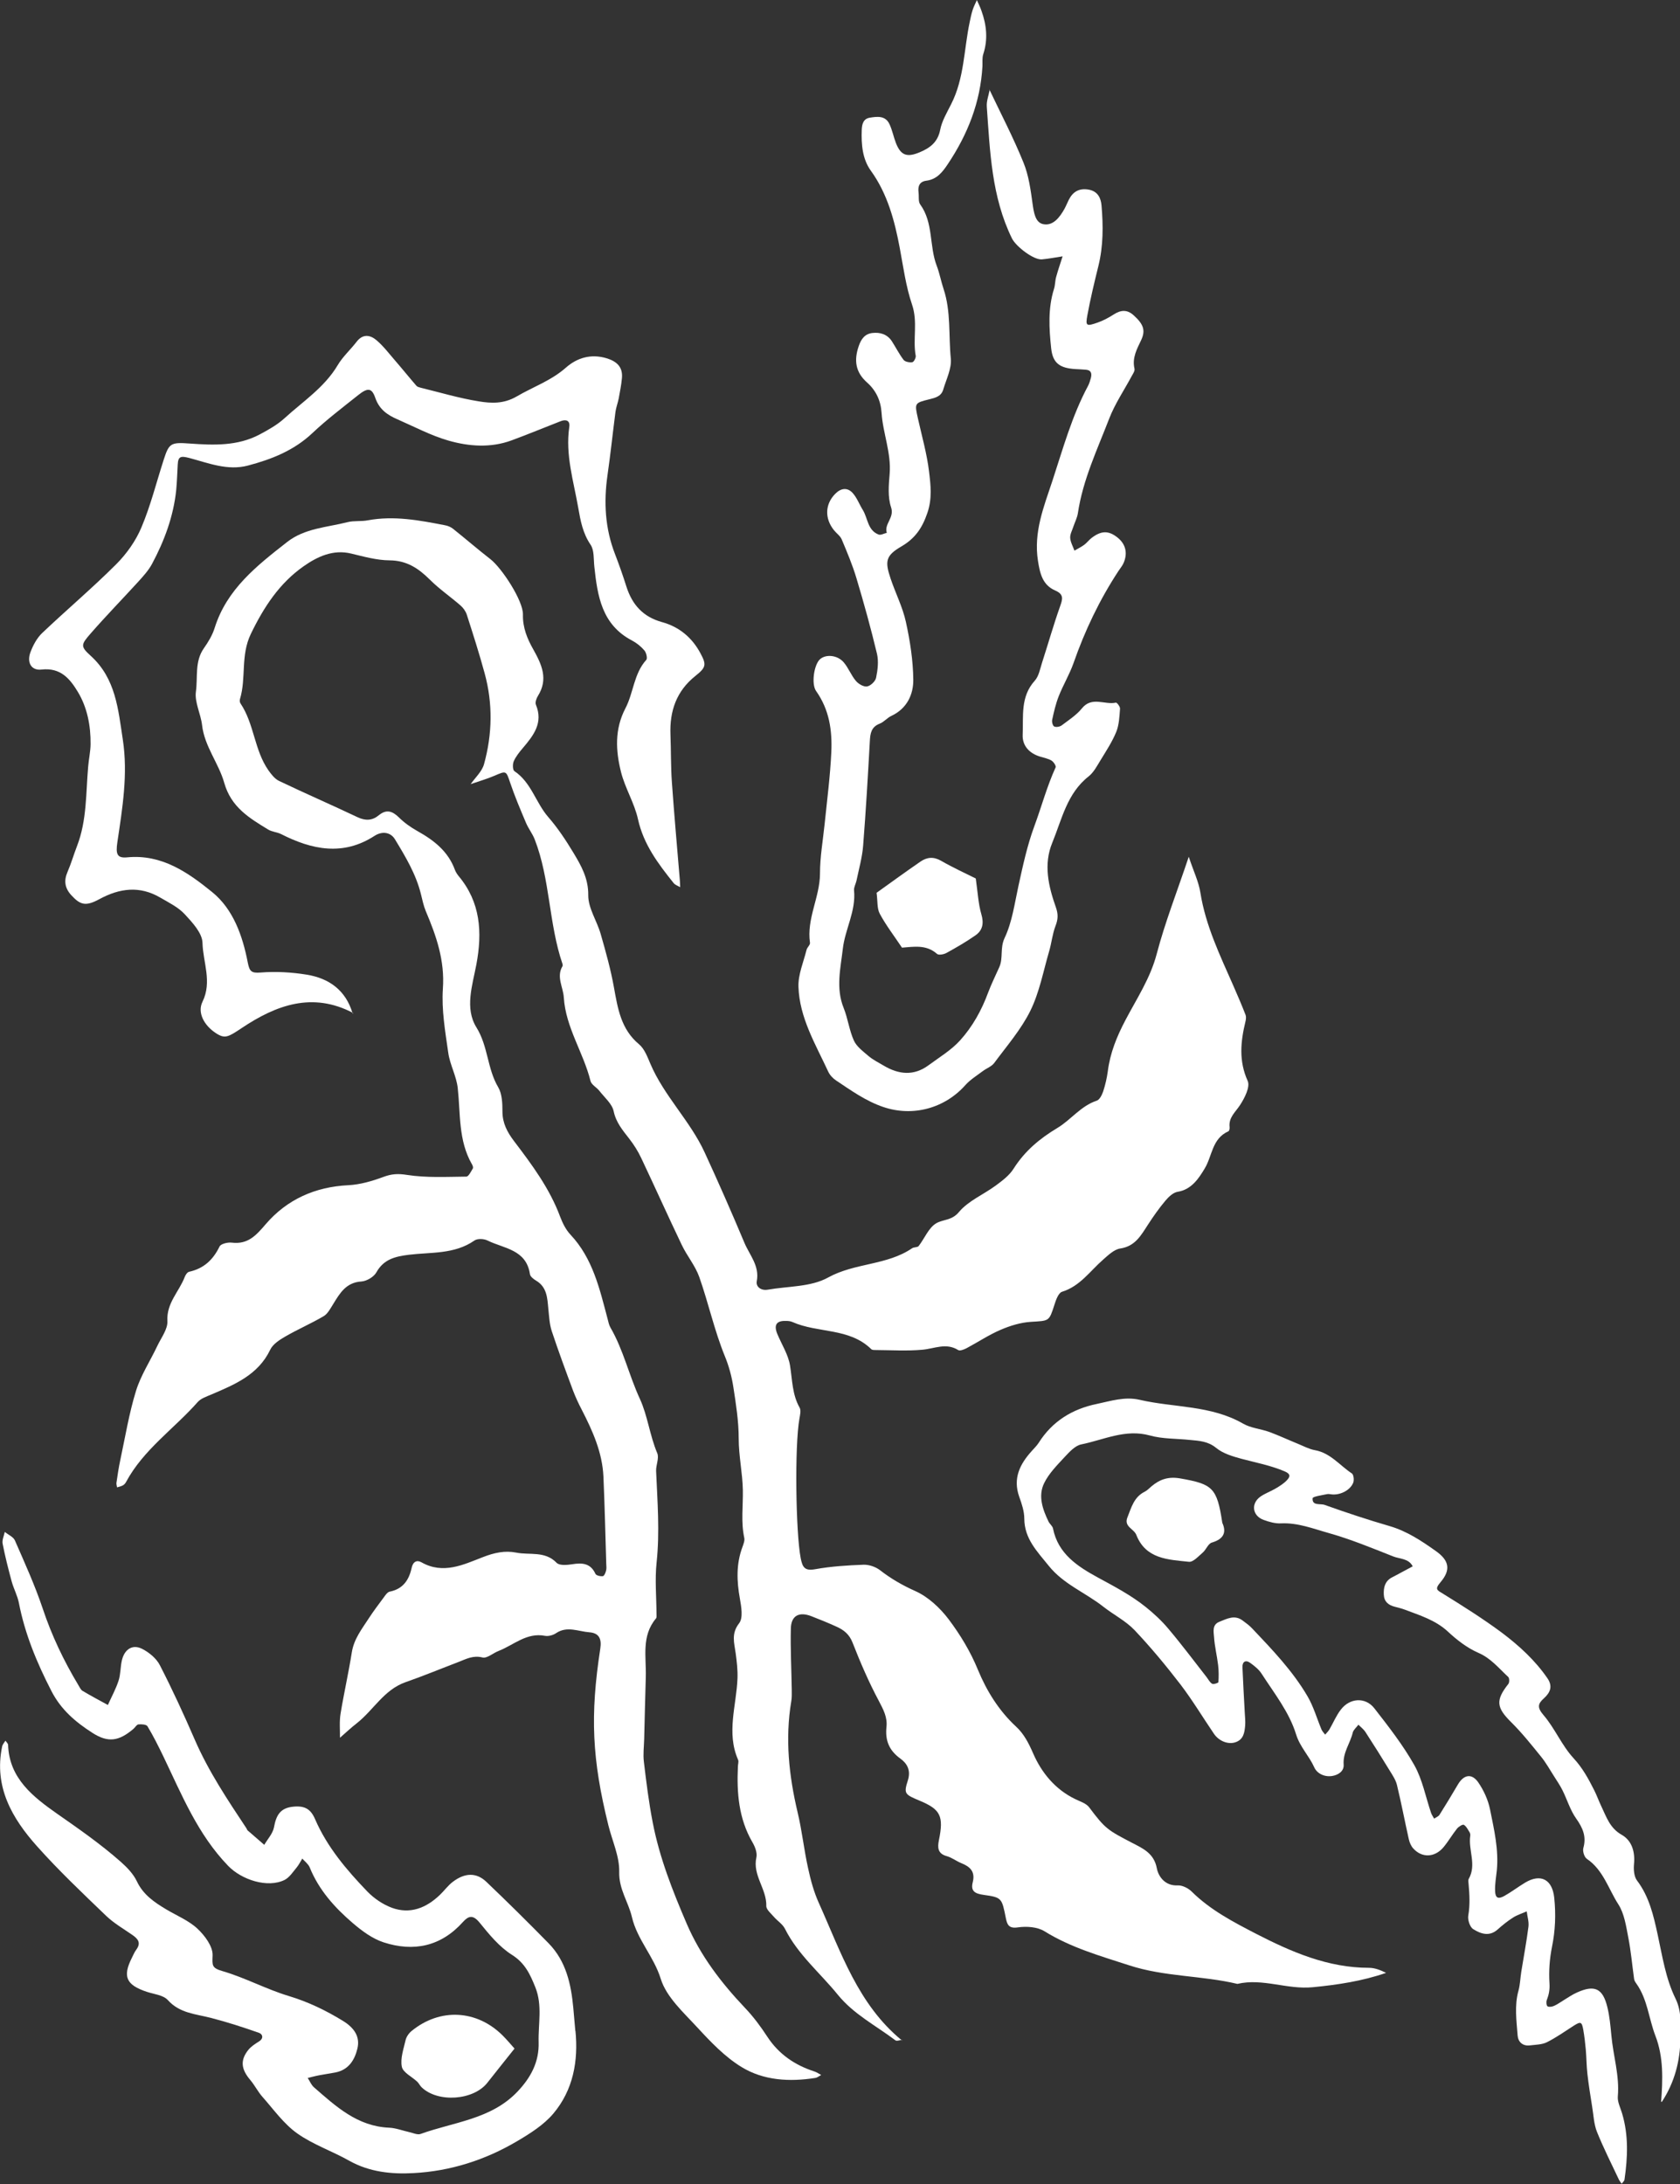 <?xml version="1.0" encoding="UTF-8"?>
<svg id="Capa_2" data-name="Capa 2" xmlns="http://www.w3.org/2000/svg" viewBox="0 0 166.18 215.98">
  <rect x="0" y="0" width="166.18" height="215.98" fill="#333333" stroke="none"/>
  <defs>
    <style>
      .cls-1 {
        fill: #fff;
        stroke-width: 0px;
      }
    </style>
  </defs>
  <g id="Capa_1-2" data-name="Capa 1">
    <g>
      <g>
        <path class="cls-1" d="M86.7,88.29c1.44-1.03,2.88-2.08,4.35-3.09.64-.44,1.29-.51,2.04-.08,1.19.69,2.46,1.26,3.43,1.75.2,1.39.25,2.5.55,3.53.27.91.13,1.6-.59,2.1-.92.64-1.89,1.2-2.87,1.74-.26.14-.76.23-.92.09-1.07-.96-2.34-.7-3.47-.62-.78-1.17-1.59-2.22-2.2-3.36-.28-.53-.2-1.25-.31-2.06Z"/>
        <path class="cls-1" d="M97.86,8.84c1.16,2.44,2.39,4.79,3.38,7.24.52,1.27.71,2.7.9,4.08.12.84.26,1.83,1.03,2,.98.22,1.65-.66,2.12-1.5.16-.29.28-.6.43-.9.41-.81,1.03-1.17,1.96-1.01.92.16,1.22.85,1.28,1.58.17,2,.18,3.99-.31,5.97-.4,1.62-.79,3.24-1.09,4.87-.2,1.07-.1,1.12,1.01.73.55-.19,1.09-.48,1.59-.8.71-.46,1.34-.51,1.99.09.95.86,1.18,1.47.74,2.42-.43.91-.92,1.77-.67,2.85.05.21-.14.49-.27.72-.75,1.4-1.66,2.74-2.23,4.21-1.18,3.06-2.61,6.06-3.1,9.36-.07.45-.29.87-.44,1.31-.12.38-.34.76-.32,1.13.03.43.27.84.42,1.26.32-.19.66-.35.96-.57.27-.2.47-.48.73-.68.95-.73,1.67-.75,2.54-.07.81.63,1.06,1.51.65,2.5-.12.3-.35.56-.53.84-1.87,2.85-3.32,5.89-4.44,9.1-.4,1.13-1.03,2.17-1.47,3.29-.29.74-.47,1.53-.64,2.31-.05.21.05.6.2.67.19.09.55.03.74-.11.69-.52,1.45-1.01,1.99-1.67.99-1.24,2.27-.33,3.37-.58.1-.02.43.4.41.6-.06.78-.09,1.6-.38,2.31-.4.97-.99,1.87-1.54,2.77-.35.57-.68,1.21-1.18,1.61-2.15,1.68-2.65,4.25-3.6,6.56-.89,2.15-.38,4.31.35,6.38.25.7.22,1.21-.04,1.87-.3.79-.38,1.66-.62,2.48-.58,1.98-.96,4.06-1.86,5.89-.92,1.86-2.33,3.48-3.58,5.17-.26.35-.76.52-1.13.8-.58.44-1.22.83-1.7,1.36-2.07,2.34-5.23,3.17-8.13,2.19-1.74-.59-3.18-1.63-4.67-2.62-.32-.21-.63-.54-.79-.89-1.25-2.7-2.84-5.32-2.94-8.38-.04-1.21.5-2.44.8-3.65.06-.25.37-.49.34-.7-.35-2.38.98-4.5.99-6.84,0-1.64.29-3.27.46-4.91.24-2.36.55-4.72.66-7.1.1-2.19-.21-4.21-1.5-6.04-.5-.7-.21-2.62.38-3.15.58-.52,1.73-.42,2.35.31.47.55.73,1.28,1.2,1.83.25.3.77.61,1.11.55.35-.06.82-.51.89-.86.16-.77.26-1.62.09-2.36-.6-2.51-1.29-5-2.03-7.47-.39-1.31-.93-2.59-1.46-3.85-.14-.34-.51-.59-.76-.9-.95-1.18-.89-2.58.11-3.6.57-.58,1.21-.67,1.74-.08.42.47.65,1.11.99,1.66.51.82.47,2.02,1.57,2.44.22.08.54-.11.81-.17-.29-.89.78-1.48.42-2.53-.34-1.01-.23-2.21-.14-3.3.17-2.09-.67-4.02-.8-6.05-.08-1.21-.56-2.21-1.43-2.98-1.16-1.03-1.31-2.2-.83-3.6.24-.71.61-1.21,1.34-1.3.76-.09,1.47.11,1.93.8.4.62.73,1.28,1.17,1.86.15.19.58.27.86.23.15-.02.37-.43.34-.63-.31-1.67.23-3.34-.37-5.09-.6-1.76-.86-3.71-1.21-5.58-.5-2.66-1.2-5.34-2.86-7.64-.84-1.16-.95-2.61-.9-4.03.02-.58.16-1.11.8-1.21.72-.12,1.53-.22,1.93.61.29.6.41,1.27.65,1.89.48,1.23,1.09,1.45,2.35.92,1.03-.43,1.79-1,2.03-2.22.17-.88.67-1.71,1.08-2.53,1.31-2.56,1.26-5.41,1.84-8.13.08-.39.16-.78.28-1.16.11-.35.28-.68.43-1.01.15.35.33.69.45,1.05.51,1.41.66,2.84.18,4.3-.12.37-.06.8-.08,1.2-.2,3.55-1.46,6.73-3.42,9.66-.53.8-1.09,1.52-2.13,1.65-.68.09-.85.55-.77,1.16.05.4-.04.9.16,1.18,1.33,1.83.88,4.11,1.64,6.08.28.73.42,1.52.67,2.27.75,2.24.49,4.59.72,6.89.1.99-.45,2.06-.75,3.08-.2.67-.78.81-1.39.96-1.46.36-1.45.38-1.11,1.9.39,1.75.89,3.49,1.1,5.26.16,1.33.32,2.66-.17,4.08-.51,1.49-1.21,2.52-2.59,3.32-1.54.9-1.62,1.46-1.04,3.18.48,1.43,1.19,2.81,1.51,4.28.41,1.87.71,3.8.73,5.71.01,1.47-.63,2.85-2.16,3.57-.42.19-.74.61-1.16.77-.85.33-.94.97-.98,1.76-.19,3.43-.39,6.87-.66,10.29-.09,1.17-.42,2.32-.66,3.48-.07.32-.27.65-.24.96.2,2.05-.89,3.84-1.11,5.77-.22,1.91-.71,3.9.08,5.85.42,1.04.55,2.2,1.01,3.22.27.61.91,1.07,1.44,1.53.45.38.99.65,1.5.95,1.49.89,2.99,1.05,4.45-.03,1.07-.79,2.24-1.49,3.12-2.46,1.23-1.36,2.13-2.98,2.77-4.72.32-.86.74-1.69,1.11-2.53.4-.9.05-1.87.52-2.87.75-1.58.99-3.41,1.37-5.15.44-2,.86-3.98,1.58-5.93.71-1.92,1.24-3.92,2.1-5.8.06-.14-.2-.54-.41-.67-.34-.2-.75-.27-1.13-.39-1.08-.33-1.77-1.09-1.72-2.17.08-1.82-.24-3.75,1.19-5.33.41-.45.53-1.18.73-1.8.6-1.85,1.13-3.73,1.78-5.56.26-.73.39-1.19-.49-1.57-1.24-.54-1.5-1.66-1.7-2.94-.44-2.82.57-5.31,1.42-7.87,1.05-3.19,1.94-6.45,3.54-9.43.12-.23.2-.5.27-.75.12-.45.05-.8-.5-.84-.33-.03-.67-.04-1-.06-1.54-.09-2.26-.56-2.42-2.04-.21-1.96-.33-3.96.28-5.9.12-.37.1-.79.21-1.17.19-.69.42-1.36.64-2.04-.68.1-1.36.24-2.05.3-.82.07-2.56-1.27-2.96-2.07-2.02-4.12-2.17-8.59-2.49-13.03-.04-.56.19-1.14.29-1.68Z"/>
      </g>
      <g>
        <path class="cls-1" d="M120.89,150.55c.46.98.16,1.64-1.02,1.99-.37.11-.56.7-.9.99-.42.36-.95.96-1.37.91-2.04-.22-4.26-.26-5.2-2.66-.24-.61-1.25-.81-.88-1.73.39-.97.64-2.01,1.71-2.54.26-.13.46-.36.68-.54.83-.7,1.69-.98,2.86-.77,3.18.56,3.61.92,4.13,4.35Z"/>
        <path class="cls-1" d="M164.31,207.86c.17-2.21.25-4.44-.56-6.54-.66-1.71-.78-3.61-1.88-5.16-.1-.14-.21-.3-.23-.47-.19-1.36-.31-2.73-.57-4.07-.22-1.13-.39-2.38-.99-3.31-.98-1.52-1.49-3.4-3.12-4.5-.25-.17-.43-.76-.34-1.07.32-1.14-.06-1.99-.71-2.91-.59-.83-.89-1.86-1.35-2.79-.23-.46-.52-.89-.8-1.33-.44-.68-.83-1.4-1.34-2.02-.94-1.16-1.88-2.34-2.94-3.39-1.46-1.44-1.56-2.16-.28-3.78.12-.15.11-.58-.01-.69-.93-.86-1.71-1.85-2.96-2.39-1.1-.48-2.11-1.26-3-2.09-1.24-1.15-2.78-1.61-4.28-2.18-.32-.12-.67-.2-1-.29-.62-.16-1.04-.5-1.07-1.2-.03-.68.1-1.28.74-1.66.1-.06.21-.1.31-.16.6-.32,1.21-.65,1.81-.97-.4-.79-1.27-.72-1.93-.98-2.1-.83-4.2-1.7-6.37-2.31-1.54-.43-3.06-1.04-4.73-.96-.56.03-1.16-.14-1.71-.34-1.12-.4-1.29-1.61-.33-2.3.47-.33,1.03-.52,1.53-.82.39-.23.79-.48,1.1-.81.29-.31.42-.6-.22-.87-1.38-.59-2.83-.86-4.26-1.24-.88-.24-1.84-.52-2.52-1.08-.82-.67-1.68-.7-2.6-.79-1.32-.14-2.7-.09-3.96-.44-2.42-.67-4.55.43-6.78.88-.61.12-1.17.74-1.64,1.24-.74.8-1.56,1.62-2.03,2.58-.63,1.27-.16,2.6.43,3.82.12.24.39.43.44.68.5,2.51,2.45,3.76,4.43,4.84,1.64.89,3.28,1.75,4.73,2.91.81.65,1.59,1.37,2.25,2.16,1.31,1.55,2.53,3.18,3.78,4.78.18.23.32.53.55.66.14.08.62-.08.62-.16.04-.57.04-1.14-.03-1.7-.11-.92-.34-1.83-.4-2.75-.04-.53-.21-1.23.53-1.52.75-.3,1.51-.72,2.3-.12.32.24.66.48.94.78,1.99,2.1,4,4.19,5.47,6.7.6,1.02.93,2.2,1.39,3.3.08.18.24.34.36.5.14-.17.31-.32.42-.51.38-.65.67-1.37,1.13-1.96.88-1.16,2.42-1.27,3.31-.14,1.41,1.81,2.84,3.64,3.96,5.63.81,1.44,1.12,3.15,1.66,4.73.07.2.2.37.3.56.18-.13.42-.21.53-.38.62-.98,1.22-1.98,1.81-2.98.58-1,1.38-1.16,2.03-.22.54.79.97,1.73,1.16,2.67.4,1.98.87,3.98.67,6.03-.07.68-.2,1.37-.17,2.05.03.69.31.81.92.47.71-.4,1.36-.9,2.06-1.32,1.55-.92,2.68-.3,2.87,1.5.17,1.63.11,3.23-.22,4.85-.24,1.18-.33,2.42-.25,3.62.04.62-.06,1.12-.27,1.66-.07.18-.03.54.08.61.16.09.45.04.65-.05.32-.14.6-.35.9-.53.45-.27.88-.58,1.36-.79,1.75-.79,2.56-.41,3.01,1.47.22.9.3,1.83.39,2.76.18,2.02.82,3.98.64,6.04-.05.55.26,1.13.42,1.68.65,2.16.56,4.35.24,6.55-.02.15-.19.28-.28.41-.09-.13-.19-.25-.26-.38-.74-1.57-1.53-3.13-2.18-4.74-.31-.77-.34-1.66-.48-2.5-.17-1.08-.35-2.16-.47-3.25-.09-.8-.09-1.61-.16-2.41-.06-.64-.13-1.27-.24-1.9-.15-.86-.26-.88-.96-.44-.87.56-1.73,1.17-2.65,1.63-.49.24-1.1.24-1.67.31-.72.09-1.17-.34-1.22-.97-.11-1.47-.33-2.95.08-4.43.17-.61.18-1.26.28-1.88.24-1.49.52-2.97.71-4.46.06-.49-.11-1-.17-1.51-.46.2-.95.35-1.37.62-.53.34-1.03.74-1.51,1.17-.83.74-1.69.42-2.42-.04-.33-.21-.56-.93-.48-1.36.18-1.04.12-2.05.03-3.08-.01-.17-.06-.39.01-.52.8-1.4-.05-2.84.15-4.25.02-.11,0-.25-.05-.34-.17-.27-.33-.61-.58-.76-.12-.07-.52.18-.68.38-.47.59-.85,1.25-1.33,1.83-.87,1.04-2.15,1.08-3.01.11-.21-.24-.36-.59-.43-.92-.4-1.78-.74-3.58-1.17-5.35-.12-.49-.43-.95-.7-1.39-.79-1.29-1.59-2.57-2.41-3.83-.18-.28-.46-.49-.7-.73-.19.26-.49.5-.56.78-.25,1.06-.99,1.97-.9,3.16.05.65-.52,1.03-1.14,1.13-.77.12-1.5-.25-1.77-.86-.51-1.14-1.41-2-1.8-3.27-.68-2.2-2.16-4.05-3.41-5.99-.27-.42-.71-.77-1.13-1.07-.45-.32-.78-.11-.76.44.06,1.5.15,3,.23,4.51.02.41.07.82.04,1.22-.06.71-.15,1.42-.98,1.69-.71.23-1.6-.11-2.1-.83-1.11-1.63-2.13-3.33-3.32-4.89-1.43-1.86-2.94-3.68-4.55-5.38-.87-.91-2.06-1.51-3.07-2.3-1.77-1.4-3.94-2.22-5.41-4.05-1.13-1.41-2.41-2.67-2.42-4.67,0-.72-.25-1.47-.5-2.16-.65-1.83.07-3.24,1.25-4.54.23-.26.48-.5.67-.79,1.35-2.14,3.33-3.35,5.75-3.85,1.39-.29,2.76-.75,4.24-.41,3.4.79,7.03.52,10.22,2.35.77.45,1.75.52,2.61.83.97.36,1.91.8,2.87,1.19.54.22,1.07.51,1.63.61,1.54.27,2.46,1.51,3.66,2.3.18.12.24.65.14.91-.29.74-1.24,1.23-2.08,1.17-.17-.01-.36-.07-.52-.03-.5.11-1.41.23-1.42.41-.06.77.76.5,1.18.65,2.13.76,4.27,1.47,6.44,2.1,1.71.5,3.15,1.46,4.56,2.46,1.34.94,1.51,1.87.47,3.09-.6.71-.34.78.27,1.15,1.97,1.22,3.94,2.46,5.8,3.84,1.7,1.28,3.29,2.73,4.51,4.51.54.79.28,1.41-.35,1.98-.61.54-.68.91-.04,1.66,1.12,1.3,1.8,2.99,2.96,4.25.9.97,1.48,2.04,2.05,3.17.26.51.45,1.06.7,1.58.51,1.06.84,2.17,2.03,2.84,1,.57,1.33,1.68,1.21,2.9-.05.53,0,1.22.3,1.62,1.21,1.59,1.64,3.5,2.04,5.34.47,2.16.79,4.34,1.77,6.34.62,1.26.49,2.59.48,3.91-.02,2.26-.58,4.37-1.82,6.27h-.02Z"/>
      </g>
      <g>
        <path class="cls-1" d="M50.9,202.57c-1.02,1.29-1.86,2.32-2.68,3.37-1.36,1.76-4.9,2.02-6.52.46-.16-.16-.26-.38-.42-.54-.53-.5-1.41-.91-1.53-1.48-.17-.82.17-1.77.37-2.64.08-.34.33-.69.6-.91,2.81-2.29,6.44-2.1,9.01.46.42.42.8.88,1.16,1.28Z"/>
        <path class="cls-1" d="M56.92,200.8c.3,3.01-.22,5.87-2.19,8.21-.95,1.12-2.3,1.97-3.59,2.73-3.15,1.86-6.6,2.96-10.24,3.15-2.16.12-4.35-.1-6.35-1.22-1.7-.96-3.6-1.6-5.17-2.72-1.32-.94-2.32-2.36-3.42-3.6-.45-.51-.76-1.14-1.19-1.65-.92-1.08-1.03-1.96-.21-2.99.27-.34.68-.6,1.06-.84.49-.31.36-.72,0-.85-1.56-.55-3.14-1.06-4.73-1.47-1.52-.4-3.1-.45-4.29-1.77-.45-.5-1.37-.58-2.09-.82-2.03-.68-2.4-1.5-1.47-3.35.14-.27.25-.56.43-.8.51-.68.19-1.08-.39-1.48-.87-.6-1.8-1.14-2.56-1.86-2.33-2.24-4.69-4.47-6.84-6.88-2.48-2.77-4.3-5.89-3.47-9.88.04-.21.21-.39.33-.58.09.14.26.28.26.42.11,3.32,2.5,5.15,4.83,6.79,2.18,1.52,4.35,3.03,6.34,4.79.61.54,1.23,1.19,1.57,1.91.63,1.33,1.73,2.07,2.9,2.77,1.04.62,2.22,1.1,3.08,1.9.73.68,1.53,1.75,1.51,2.63-.03,1-.12,1.26.99,1.58,2.23.65,4.32,1.79,6.55,2.46,1.92.58,3.66,1.42,5.34,2.45,1.18.72,1.72,1.61,1.44,2.76-.28,1.15-.89,2.1-2.18,2.35-.52.1-1.04.17-1.56.27-.39.07-.78.18-1.17.27.2.31.34.68.61.92,2.17,1.89,4.3,3.87,7.44,4,.67.03,1.33.29,2,.44.37.08.8.29,1.11.18,3.29-1.19,6.98-1.44,9.59-4.19,1.32-1.39,2.15-2.94,2.09-4.88-.05-1.81.39-3.64-.32-5.42-.51-1.27-1.02-2.41-2.33-3.23-1.25-.79-2.25-2.02-3.2-3.19-.65-.79-1.09-.66-1.64-.05-2.17,2.42-4.87,2.98-7.85,2.01-1.1-.36-2.13-1.12-3.03-1.89-1.8-1.54-3.37-3.28-4.28-5.53-.14-.33-.48-.58-.73-.86-.18.29-.33.6-.54.86-.37.44-.72,1-1.21,1.25-1.68.83-4.25-.01-5.58-1.39-3.01-3.11-4.59-7.03-6.41-10.82-.49-1.01-.99-2.02-1.57-2.98-.11-.19-.6-.22-.9-.19-.18.02-.32.3-.5.45-1.43,1.21-2.49,1.39-4.06.38-1.65-1.06-3.1-2.28-4.05-4.14-1.43-2.78-2.61-5.61-3.21-8.69-.14-.73-.52-1.42-.72-2.15-.33-1.23-.65-2.47-.89-3.72-.07-.36.13-.77.21-1.16.34.27.84.48,1,.83.97,2.22,1.98,4.44,2.75,6.73.89,2.68,2.09,5.19,3.54,7.6.12.19.22.44.4.55.82.49,1.67.94,2.51,1.4.36-.8.79-1.58,1.06-2.41.21-.64.17-1.36.33-2.02.26-1.09,1.05-1.6,2-1.12.69.35,1.42.95,1.76,1.63,1.24,2.41,2.37,4.87,3.45,7.36,1.36,3.13,3.24,5.94,5.11,8.76.04.06.06.15.11.2.55.48,1.1.95,1.65,1.43.33-.57.84-1.11.96-1.73.22-1.18.6-1.94,1.97-2.05,1.1-.09,1.67.25,2.1,1.25,1.19,2.75,3.12,5.02,5.17,7.15.66.68,1.53,1.27,2.41,1.6,1.82.67,3.42.02,4.77-1.28.44-.42.8-.93,1.28-1.29,1.19-.9,2.33-.93,3.31.01,2.09,1.99,4.14,4.02,6.16,6.08,1.73,1.77,2.22,4.04,2.44,6.4.07.76.13,1.52.2,2.28Z"/>
      </g>
      <path class="cls-1" d="M89.21,201.72c-.22.02-.51.14-.64.04-1.93-1.46-4.12-2.57-5.69-4.5-1.76-2.17-3.96-3.98-5.24-6.54-.23-.45-.73-.76-1.08-1.16-.29-.34-.77-.73-.76-1.08.05-1.69-1.38-3.04-.98-4.81.1-.46-.14-1.07-.4-1.51-1.35-2.33-1.55-4.86-1.43-7.46,0-.23.1-.49.02-.68-1.18-2.68-.16-5.37-.06-8.06.03-.83-.07-1.66-.18-2.48-.14-1.02-.46-1.93.34-2.96.41-.52.22-1.62.08-2.42-.32-1.75-.38-3.46.26-5.15.1-.28.23-.61.17-.88-.34-1.58-.11-3.15-.14-4.72-.03-1.68-.41-3.37-.41-5.1,0-1.7-.27-3.41-.53-5.09-.16-1.04-.44-2.08-.84-3.05-1.04-2.55-1.62-5.25-2.53-7.83-.4-1.13-1.22-2.09-1.74-3.19-1.36-2.84-2.65-5.72-4-8.57-.32-.68-.73-1.33-1.19-1.92-.65-.84-1.3-1.59-1.54-2.72-.16-.74-.91-1.36-1.42-2.02-.27-.34-.78-.6-.87-.97-.7-2.81-2.45-5.28-2.64-8.25-.06-1.03-.76-2.04-.13-3.1.03-.05.02-.15,0-.22-1.37-4.01-1.21-8.36-2.75-12.32-.22-.56-.61-1.05-.85-1.61-.56-1.32-1.12-2.64-1.58-4-.4-1.18-.37-1.19-1.55-.68-.74.32-1.53.54-2.3.81l-.06.03c.46-.66,1.13-1.26,1.33-1.99.82-2.97.88-5.99.06-8.98-.53-1.95-1.15-3.88-1.77-5.81-.11-.33-.35-.67-.62-.9-1-.87-2.11-1.63-3.05-2.57-1.12-1.11-2.28-1.88-3.97-1.89-1.27-.01-2.54-.37-3.79-.67-1.81-.44-3.37.32-4.7,1.25-2.39,1.67-3.94,4.03-5.23,6.7-1.03,2.14-.44,4.34-1.07,6.43-.04.13-.03.33.05.44,1.36,2.02,1.36,4.61,2.76,6.61.29.41.64.86,1.07,1.06,2.57,1.23,5.18,2.36,7.75,3.58.79.37,1.46.34,2.11-.2.75-.61,1.33-.41,1.98.22.53.53,1.17.98,1.83,1.35,1.63.91,3.04,2,3.71,3.84.08.21.21.41.35.59,2.19,2.6,2.37,5.58,1.77,8.77-.39,2.06-1.17,4.33.01,6.22,1.16,1.87,1.06,4.07,2.15,5.91.39.66.42,1.6.42,2.41,0,1.15.49,2.05,1.14,2.91,1.78,2.34,3.53,4.69,4.57,7.49.24.63.56,1.28,1.02,1.77,2.21,2.35,2.88,5.35,3.67,8.32.08.29.13.6.28.86,1.29,2.22,1.84,4.74,2.92,7.07.76,1.65.97,3.6,1.71,5.35.21.49-.13,1.18-.11,1.77.13,3.01.37,6.01.05,9.04-.18,1.68-.02,3.4-.01,5.1,0,.15.03.34-.05.44-1.47,1.74-.95,3.82-1.01,5.8-.06,2.04-.11,4.09-.16,6.13-.02.75-.12,1.51-.03,2.24.24,2.02.49,4.04.88,6.03.67,3.47,1.96,6.73,3.35,9.97,1.37,3.19,3.41,5.85,5.77,8.34.83.87,1.56,1.85,2.21,2.85,1.14,1.74,2.72,2.81,4.66,3.44.24.08.45.23.67.35-.2.1-.38.26-.59.29-2.54.4-5.1.26-7.29-1.08-1.64-1-3.04-2.47-4.36-3.9-1.37-1.49-3.07-3.01-3.63-4.82-.69-2.22-2.33-3.88-2.85-6.1-.35-1.5-1.3-2.75-1.26-4.47.04-1.53-.69-3.07-1.07-4.61-1.62-6.53-1.82-10.86-.8-17.48.15-.97-.13-1.54-1.09-1.61-1.08-.08-2.2-.65-3.29.09-.29.2-.75.32-1.09.26-1.82-.35-3.09.91-4.58,1.49-.55.21-1.16.77-1.61.65-.92-.23-1.6.15-2.35.44-1.76.67-3.49,1.39-5.27,2.01-2.12.75-3.15,2.75-4.8,4.05-.58.45-1.12.96-1.67,1.44.01-.8-.07-1.61.06-2.39.33-2.02.79-4.02,1.11-6.05.21-1.34,1.01-2.33,1.7-3.4.45-.69.95-1.35,1.44-2.01.17-.23.37-.55.61-.6,1.32-.26,1.91-1.16,2.17-2.35.13-.61.51-.81.97-.55,2.15,1.22,4.16.23,6.07-.51,1.13-.44,2.18-.67,3.3-.45,1.33.27,2.84-.19,4,1.01.28.29,1.04.22,1.55.14.99-.16,1.81-.1,2.29.95.08.17.49.26.73.23.13-.01.27-.33.32-.54.06-.21.03-.45.02-.68-.09-2.88-.15-5.75-.28-8.63-.11-2.4-1.08-4.54-2.16-6.64-.31-.59-.59-1.2-.83-1.82-.73-1.96-1.46-3.93-2.12-5.92-.23-.7-.26-1.47-.34-2.21-.1-1.07-.13-2.15-1.22-2.79-.25-.15-.57-.4-.6-.64-.36-2.44-2.57-2.52-4.19-3.32-.36-.18-1-.21-1.3,0-1.98,1.38-4.3,1.14-6.5,1.41-1.33.17-2.47.43-3.2,1.74-.25.45-.95.86-1.47.9-1.53.09-2.14,1.16-2.81,2.25-.27.43-.53.94-.93,1.18-1.24.73-2.57,1.3-3.81,2.02-.57.33-1.22.75-1.48,1.3-1.2,2.5-3.52,3.44-5.83,4.43-.47.2-1.02.38-1.34.74-2.34,2.65-5.37,4.7-7.09,7.91-.07.13-.18.26-.31.33-.18.1-.39.14-.58.2-.02-.15-.08-.3-.06-.45.11-.75.22-1.51.38-2.25.49-2.29.87-4.63,1.56-6.86.48-1.54,1.4-2.94,2.1-4.42.38-.81,1.05-1.67,1-2.47-.1-1.79,1.17-2.91,1.72-4.37.08-.2.25-.46.43-.5,1.45-.32,2.37-1.18,3.01-2.5.13-.27.82-.43,1.21-.38,1.6.19,2.4-.71,3.36-1.83,2.1-2.44,4.88-3.69,8.17-3.85,1.17-.06,2.37-.41,3.47-.82.8-.3,1.44-.34,2.32-.2,1.92.3,3.91.19,5.88.17.22,0,.46-.5.64-.8.06-.09-.01-.31-.09-.43-1.35-2.35-1.12-4.98-1.4-7.53-.13-1.19-.78-2.32-.94-3.5-.3-2.1-.67-4.24-.53-6.32.2-2.79-.65-5.22-1.69-7.67-.22-.53-.34-1.11-.48-1.68-.49-1.99-1.54-3.73-2.58-5.44-.4-.66-1.22-.84-2.02-.32-3.11,2.01-6.18,1.37-9.23-.18-.4-.2-.9-.22-1.28-.45-1.87-1.14-3.67-2.21-4.35-4.63-.55-1.94-1.95-3.59-2.19-5.7-.13-1.12-.75-2.25-.61-3.3.2-1.43-.14-2.98.79-4.3.43-.61.84-1.29,1.06-1.99,1.2-3.85,4.19-6.18,7.17-8.51,1.74-1.37,3.95-1.45,5.99-1.97.64-.16,1.35-.05,2-.18,2.59-.48,5.11,0,7.63.49.29.05.59.18.81.36,1.23.98,2.43,2.02,3.68,2.99,1.13.88,3.25,4.11,3.22,5.48-.03,1.3.43,2.4,1.02,3.44.84,1.5,1.51,2.94.46,4.61-.15.24-.29.64-.2.86.75,1.8-.23,3.04-1.29,4.29-.34.4-.69.83-.9,1.31-.12.27-.11.85.06.97,1.67,1.11,2.11,3.11,3.35,4.54.94,1.08,1.75,2.3,2.49,3.53.77,1.28,1.49,2.53,1.47,4.21-.01,1.27.86,2.53,1.23,3.83.5,1.74.99,3.49,1.31,5.27.38,2.09.69,4.14,2.48,5.63.54.45.83,1.24,1.12,1.92,1.36,3.2,3.94,5.65,5.38,8.79,1.36,2.95,2.67,5.93,3.93,8.93.51,1.21,1.51,2.27,1.22,3.79-.11.56.44.96,1.09.84,2.01-.35,4.27-.26,5.96-1.2,2.66-1.47,5.82-1.19,8.32-2.9.18-.12.52-.07.64-.21.59-.76.99-1.82,1.75-2.26.69-.4,1.53-.25,2.24-1.11.93-1.11,2.42-1.72,3.63-2.61.65-.48,1.35-1,1.77-1.67,1.11-1.75,2.58-2.98,4.35-4.04,1.33-.8,2.3-2.17,3.88-2.69.28-.09.51-.56.63-.9.21-.64.37-1.32.46-1.99.23-1.83.89-3.45,1.76-5.1,1.11-2.11,2.45-4.12,3.08-6.52.82-3.12,2.01-6.14,3.17-9.61.47,1.43.98,2.46,1.15,3.55.52,3.27,1.94,6.2,3.25,9.18.42.96.84,1.93,1.22,2.91.07.19.04.44-.01.65-.48,1.98-.68,3.89.22,5.88.26.58-.3,1.69-.76,2.39-.45.69-1.14,1.22-1.03,2.17.02.14-.03.38-.12.42-1.63.72-1.59,2.45-2.35,3.69-.55.91-1.27,2.07-2.66,2.29-.45.07-.9.5-1.22.88-.63.75-1.2,1.56-1.73,2.38-.69,1.06-1.26,2.13-2.74,2.35-.6.09-1.18.65-1.68,1.09-1.3,1.13-2.29,2.64-4.08,3.19-.35.11-.6.81-.75,1.29-.53,1.66-.52,1.57-2.3,1.68-1.02.06-2.07.38-3.02.79-1.17.5-2.24,1.22-3.37,1.82-.25.13-.66.29-.83.18-1.2-.75-2.35-.13-3.54-.03-1.53.14-3.09.04-4.63.03-.15,0-.34,0-.43-.09-2.17-2.13-5.27-1.56-7.79-2.68-.2-.09-.44-.11-.66-.11-.93-.03-1.21.41-.83,1.31.43,1.03,1.08,2.03,1.25,3.11.23,1.42.21,2.86.95,4.16.15.27.04.73-.02,1.08-.49,2.71-.36,11.3.12,13.78.18.93.4,1.31,1.46,1.11,1.56-.28,3.17-.38,4.76-.44.54-.02,1.2.21,1.63.54,1.08.84,2.21,1.49,3.48,2.06,1.28.57,2.46,1.67,3.32,2.81,1.14,1.52,2.14,3.16,2.89,4.99.85,2.06,2.06,4.03,3.77,5.61.77.71,1.24,1.62,1.68,2.63.84,1.93,2.19,3.59,4.2,4.55.47.23,1.06.41,1.35.8,1.6,2.14,1.85,2.26,4.26,3.52,1,.52,2.15,1,2.43,2.5.15.8.8,1.77,2.08,1.7.45-.02,1.04.28,1.38.62,1.84,1.82,4.11,3,6.35,4.16,3.5,1.8,7.11,3.37,11.18,3.37.56,0,1.13.22,1.69.5-2.38.82-4.79,1.18-7.26,1.42-2.53.25-4.95-.92-7.45-.33-3.53-.84-7.2-.69-10.72-1.84-2.89-.94-5.76-1.75-8.37-3.37-.7-.43-1.77-.5-2.61-.38-.9.14-1.07-.26-1.2-.9-.4-1.98-.38-2.06-2.18-2.31-.87-.12-1.32-.36-1.1-1.24.27-1.06-.25-1.55-1.13-1.9-.49-.2-.93-.55-1.43-.69-.92-.25-.93-.86-.78-1.6.48-2.35.16-3.02-1.87-3.87-1.49-.63-1.64-.68-1.21-2.01.34-1.05-.11-1.72-.75-2.18-1.13-.82-1.5-1.82-1.36-3.13.1-.95-.31-1.71-.75-2.55-1-1.87-1.84-3.82-2.61-5.79-.32-.81-.85-1.23-1.55-1.55-.83-.38-1.67-.72-2.52-1.05-1.21-.47-2-.06-2.03,1.21-.05,2.02.06,4.05.09,6.08,0,.38.02.76-.05,1.13-.62,3.71-.23,7.35.63,10.98.44,1.83.63,3.71,1.04,5.54.25,1.16.57,2.34,1.06,3.42,2.19,4.87,3.88,10.05,8.23,13.6,0,0,0-.05,0-.05Z"/>
      <path class="cls-1" d="M34.95,100.18c-4.03-2.13-7.63-.8-11.04,1.48-1.35.9-1.66,1.09-2.56.5-1.16-.76-1.85-2.02-1.32-3.1.97-1.98.05-3.9,0-5.82-.02-.97-1-2.02-1.76-2.84-.64-.69-1.56-1.14-2.4-1.63-2.04-1.2-4.03-.95-6.05.15-1.35.73-1.88.57-2.77-.4-.64-.7-.75-1.43-.37-2.3.36-.83.61-1.71.94-2.56.98-2.53.87-5.21,1.1-7.84.06-.74.23-1.49.24-2.23.02-1.83-.33-3.64-1.27-5.19-.76-1.25-1.68-2.41-3.58-2.19-1.03.12-1.47-.71-1.1-1.71.26-.69.64-1.41,1.17-1.91,2.41-2.29,4.96-4.44,7.31-6.79,1.03-1.03,1.94-2.31,2.5-3.65.91-2.15,1.48-4.45,2.2-6.68.53-1.64.69-1.75,2.58-1.61,2.37.17,4.74.26,6.92-.9.86-.46,1.74-.95,2.45-1.6,1.83-1.67,3.96-3.05,5.27-5.26.5-.84,1.26-1.52,1.86-2.3.62-.81,1.35-.69,1.98-.15.68.58,1.23,1.31,1.82,1.99.72.83,1.41,1.69,2.13,2.52.09.1.27.14.41.18,1.92.47,3.82,1.04,5.76,1.35,1.22.2,2.45.26,3.73-.48,1.62-.95,3.41-1.56,4.87-2.85,1.11-.98,2.49-1.4,4.04-.93,1.01.31,1.61.87,1.51,1.96-.06.68-.2,1.35-.32,2.02-.09.45-.26.88-.32,1.32-.27,2.09-.49,4.19-.79,6.27-.38,2.66-.24,5.25.74,7.78.41,1.06.79,2.14,1.13,3.22.57,1.79,1.64,3,3.53,3.52,1.68.46,2.96,1.52,3.79,3.07.6,1.12.59,1.39-.48,2.24-1.89,1.5-2.57,3.48-2.48,5.81.06,1.57.03,3.15.14,4.71.23,3.24.52,6.48.79,9.72.02.22.02.44.03.66-.22-.13-.5-.22-.65-.41-1.52-1.9-2.97-3.81-3.52-6.3-.35-1.6-1.28-3.08-1.68-4.67-.53-2.11-.65-4.24.44-6.32.8-1.53.82-3.41,2.06-4.78.13-.15,0-.71-.19-.93-.34-.4-.78-.75-1.24-.99-2.97-1.56-3.4-4.39-3.71-7.29-.08-.74,0-1.62-.37-2.17-.77-1.13-1-2.37-1.22-3.64-.46-2.65-1.29-5.25-.89-8,.1-.66-.33-.78-.85-.58-1.62.63-3.23,1.3-4.86,1.9-2.07.76-4.21.6-6.24.02-1.74-.5-3.37-1.37-5.04-2.1-.99-.43-1.8-.97-2.2-2.13-.35-1.01-.76-1.01-1.7-.26-1.53,1.22-3.09,2.4-4.51,3.74-1.83,1.73-4.04,2.6-6.39,3.22-2.01.53-3.91-.25-5.79-.75-.85-.22-1.11-.17-1.15.66-.05.84-.07,1.68-.15,2.51-.27,2.6-1.17,5.02-2.39,7.3-.35.65-.87,1.22-1.37,1.77-1.56,1.71-3.18,3.37-4.7,5.11-.98,1.12-1.02,1.28,0,2.21,2.49,2.25,2.72,5.31,3.18,8.3.52,3.41-.04,6.77-.54,10.13-.18,1.2-.02,1.6.98,1.5,3.42-.33,6.02,1.51,8.39,3.43,2.09,1.69,3.02,4.33,3.53,6.98.17.85.34,1.06,1.28.98,1.5-.12,3.05-.03,4.54.21,2.23.36,3.88,1.55,4.55,3.84l.06-.04Z"/>
    </g>
  </g>
</svg>